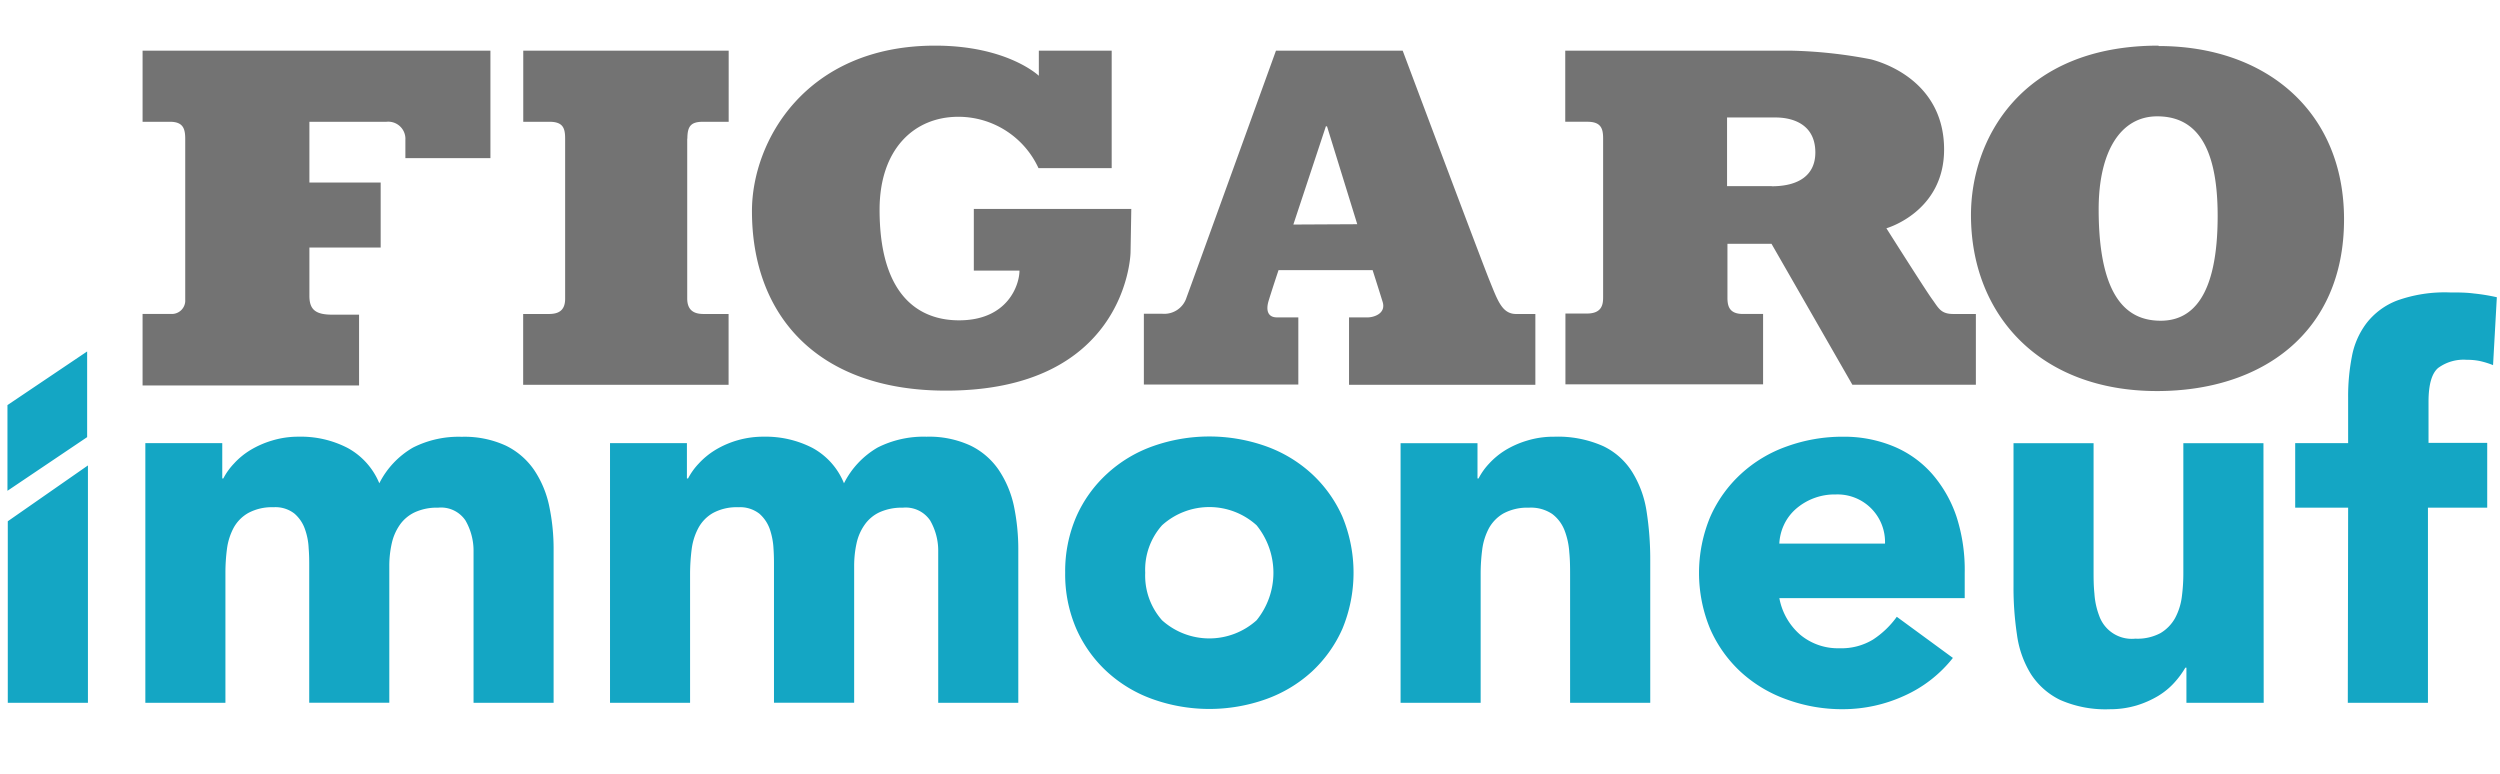 <svg xmlns="http://www.w3.org/2000/svg" width="113.009" height="35" viewBox="32.679 5 113.009 35">
    <path fill="#14A6C4" d="M33.031 36.769h3.623v-10.73l-3.623 2.524zM56.825 26.248a3.303 3.303 0 0 0-1.279-1.103 4.465 4.465 0 0 0-1.995-.4 4.557 4.557 0 0 0-2.205.488 3.878 3.878 0 0 0-1.521 1.613 3.207 3.207 0 0 0-1.429-1.595 4.58 4.58 0 0 0-2.205-.511 4.06 4.06 0 0 0-1.205.172 4.218 4.218 0 0 0-.992.435c-.272.166-.52.368-.735.604a2.942 2.942 0 0 0-.485.676h-.048v-1.595h-3.477v11.736h3.62v-5.854a8.303 8.303 0 0 1 .07-1.103c.042-.333.144-.654.301-.952.154-.281.385-.515.665-.672.35-.185.742-.273 1.136-.258.342-.023.681.079.952.291.215.188.377.428.47.697.1.28.157.575.169.872.025.302.025.565.025.771v6.207h3.62V30.58a4.596 4.596 0 0 1 .11-1.013c.066-.305.191-.591.368-.846.172-.244.406-.438.676-.565.33-.147.688-.219 1.048-.207a1.33 1.33 0 0 1 1.238.574c.248.428.375.916.368 1.41v6.835h3.619V29.86a9.385 9.385 0 0 0-.202-1.999 4.596 4.596 0 0 0-.677-1.613zM77.826 26.244a3.274 3.274 0 0 0-1.278-1.102 4.442 4.442 0 0 0-1.992-.401 4.59 4.59 0 0 0-2.205.489 3.885 3.885 0 0 0-1.521 1.616 3.172 3.172 0 0 0-1.418-1.595 4.608 4.608 0 0 0-2.212-.511 4.19 4.19 0 0 0-2.197.607c-.271.167-.519.37-.735.604a2.942 2.942 0 0 0-.485.676h-.053v-1.595h-3.476v11.736h3.619v-5.854a9.04 9.04 0 0 1 .074-1.103c.043-.333.146-.656.305-.952.153-.281.383-.515.661-.672.35-.185.742-.273 1.136-.258.343-.022.683.082.956.291.214.188.376.428.471.697.096.283.153.575.168.872.022.302.022.565.022.771v6.207h3.624V30.58c0-.341.035-.68.107-1.013.064-.305.189-.593.367-.846.171-.244.403-.44.673-.565.33-.146.689-.217 1.051-.207.485-.049.958.171 1.235.574.247.428.375.916.367 1.41v6.835h3.62v-6.912a9.658 9.658 0 0 0-.202-1.999 4.686 4.686 0 0 0-.682-1.613zM91.97 26.413a6.1 6.1 0 0 0-2.076-1.245 7.643 7.643 0 0 0-5.096 0 6.037 6.037 0 0 0-2.073 1.245 5.805 5.805 0 0 0-1.393 1.94 6.22 6.22 0 0 0-.503 2.536 6.201 6.201 0 0 0 .503 2.535 5.84 5.84 0 0 0 1.393 1.944 6.054 6.054 0 0 0 2.073 1.241 7.63 7.63 0 0 0 5.096 0 6.124 6.124 0 0 0 2.076-1.241 5.875 5.875 0 0 0 1.39-1.944 6.63 6.63 0 0 0 0-5.071 5.86 5.86 0 0 0-1.39-1.94zm-2.489 6.626a3.194 3.194 0 0 1-4.273 0 3.05 3.05 0 0 1-.761-2.149 3.02 3.02 0 0 1 .761-2.146 3.185 3.185 0 0 1 4.273 0 3.41 3.41 0 0 1 0 4.295zM106.463 26.34a3.146 3.146 0 0 0-1.311-1.172c-.7-.31-1.46-.455-2.225-.427a4.065 4.065 0 0 0-1.205.172 4.218 4.218 0 0 0-.992.435 3.49 3.49 0 0 0-.734.604 2.947 2.947 0 0 0-.481.676h-.048v-1.595H95.99v11.736h3.62v-5.836c0-.368.024-.736.072-1.102.042-.333.146-.656.301-.952.155-.28.385-.514.662-.672a2.273 2.273 0 0 1 1.14-.258 1.73 1.73 0 0 1 1.058.283c.251.189.442.444.556.734.124.321.197.66.218 1.003.036.365.036.715.036 1.052v5.747h3.623v-6.463a14.032 14.032 0 0 0-.168-2.205 4.716 4.716 0 0 0-.645-1.76zM120.021 26.426a4.73 4.73 0 0 0-1.743-1.247 5.834 5.834 0 0 0-2.279-.438 7.385 7.385 0 0 0-2.547.438 6.007 6.007 0 0 0-2.078 1.247 5.822 5.822 0 0 0-1.386 1.938 6.596 6.596 0 0 0 0 5.072 5.827 5.827 0 0 0 1.386 1.943 6.088 6.088 0 0 0 2.078 1.241 7.284 7.284 0 0 0 2.547.438 6.669 6.669 0 0 0 2.753-.603 5.836 5.836 0 0 0 2.205-1.715l-2.536-1.859a4.049 4.049 0 0 1-1.072 1.028 2.746 2.746 0 0 1-1.511.394 2.658 2.658 0 0 1-1.785-.613 2.881 2.881 0 0 1-.941-1.653h8.379V30.9a7.827 7.827 0 0 0-.368-2.536 5.71 5.71 0 0 0-1.102-1.938zm-6.911 3.148c.015-.287.082-.57.202-.831.12-.266.294-.504.507-.701a2.663 2.663 0 0 1 1.849-.691 2.148 2.148 0 0 1 2.22 2.223h-4.778zM131.374 25.032v5.854c.002.369-.022.737-.07 1.103a2.778 2.778 0 0 1-.304.952 1.82 1.82 0 0 1-.662.679 2.216 2.216 0 0 1-1.136.25 1.561 1.561 0 0 1-1.632-1.035 3.427 3.427 0 0 1-.216-1.004c-.038-.364-.038-.714-.038-1.051v-5.747h-3.619v6.463c-.005.739.049 1.475.158 2.206a4.54 4.54 0 0 0 .625 1.763c.327.508.787.914 1.329 1.176a5.081 5.081 0 0 0 2.232.419 4.22 4.22 0 0 0 1.208-.168c.347-.104.678-.25.989-.435.272-.166.521-.368.733-.605.188-.206.354-.433.494-.672h.048v1.59h3.493l-.011-11.736h-3.621zM142.892 21.633a1.945 1.945 0 0 1 1.3-.368c.204-.003.406.017.606.059.196.046.39.106.576.181l.171-3.069a8.857 8.857 0 0 0-1.033-.169c-.367-.048-.735-.048-1.104-.048a6.39 6.39 0 0 0-2.377.368 3.203 3.203 0 0 0-1.386 1.033c-.33.443-.555.958-.653 1.502a9.36 9.36 0 0 0-.169 1.837v2.073h-2.393v2.917h2.393l-.015 8.819h3.623v-8.819h2.679V25.02h-2.653v-1.859c0-.771.144-1.282.435-1.528zM36.618 20.887l-3.602 2.425v3.874l3.602-2.426z"/>
    <path fill="#737373" d="M39.124 10.505h1.238c.617 0 .69.338.69.79v7.258l.001.064a.607.607 0 0 1-.636.575h-1.293v3.233h9.786v-3.201h-1.22c-.771 0-1.025-.25-1.025-.852V16.19h3.222v-2.94h-3.222v-2.745h3.484a.775.775 0 0 1 .855.817v.827h3.844V7.291H39.124v3.214zM56.333 10.505h1.183c.617 0 .709.291.709.761v7.243c0 .558-.334.684-.735.684h-1.162v3.2h9.286v-3.2h-1.135c-.452 0-.735-.184-.735-.702v-7.225h.007c0-.573.169-.761.709-.761h1.158V7.291h-9.286v3.214zM76.698 17.231h2.065c0 .643-.526 2.249-2.731 2.249-1.095 0-3.593-.39-3.593-5.001 0-2.73 1.555-4.2 3.561-4.2 1.558 0 2.973.907 3.623 2.322h3.308v-5.31h-3.293v1.135s-1.415-1.363-4.688-1.363c-5.843 0-8.28 4.307-8.28 7.478 0 4.774 3.021 8.117 8.768 8.117 7.978 0 8.346-5.883 8.346-6.272.015-.809.033-1.94.033-1.94h-7.118v2.785zM100.011 17.679c-.316-.764-3.925-10.388-3.925-10.388h-5.729s-3.869 10.697-4.042 11.156c-.148.474-.607.78-1.102.735h-.827v3.201h6.982v-3.036h-.966c-.419 0-.512-.327-.368-.778.162-.53.44-1.359.44-1.359h4.252s.236.734.452 1.433c.163.515-.368.705-.69.705h-.828v3.046h8.423v-3.2h-.864c-.635-.001-.83-.582-1.208-1.515zm-8.868-2.529l1.47-4.439h.052l1.367 4.424-2.889.015zM120.015 18.52c-.285-.389-2.064-3.201-2.064-3.201s2.608-.735 2.608-3.561-2.321-3.818-3.307-4.076a21.185 21.185 0 0 0-3.675-.393h-10.143v3.215h1c.628 0 .712.32.712.761v7.173c0 .316-.046.735-.733.735h-.971v3.201h8.935v-3.182h-.912c-.624 0-.699-.367-.699-.735v-2.436h1.992l3.656 6.372h5.582v-3.2h-1.025c-.574 0-.668-.283-.956-.673zm-7.246-5.1l.004-.007h-2.025v-3.102h2.206c.64 0 1.785.228 1.785 1.584-.001 1.01-.735 1.525-1.97 1.525zM130.261 7.081l-.011-.018c-6.222 0-8.476 4.24-8.476 7.658 0 4.512 3.114 7.956 8.412 7.956 4.723 0 8.452-2.624 8.452-7.762.001-4.887-3.542-7.834-8.377-7.834zm.091 12.417c-1.369 0-2.806-.827-2.806-5.038 0-2.591.977-4.201 2.646-4.201 1.576 0 2.733 1.07 2.733 4.498 0 3.708-1.197 4.741-2.573 4.741z"/>
</svg>
